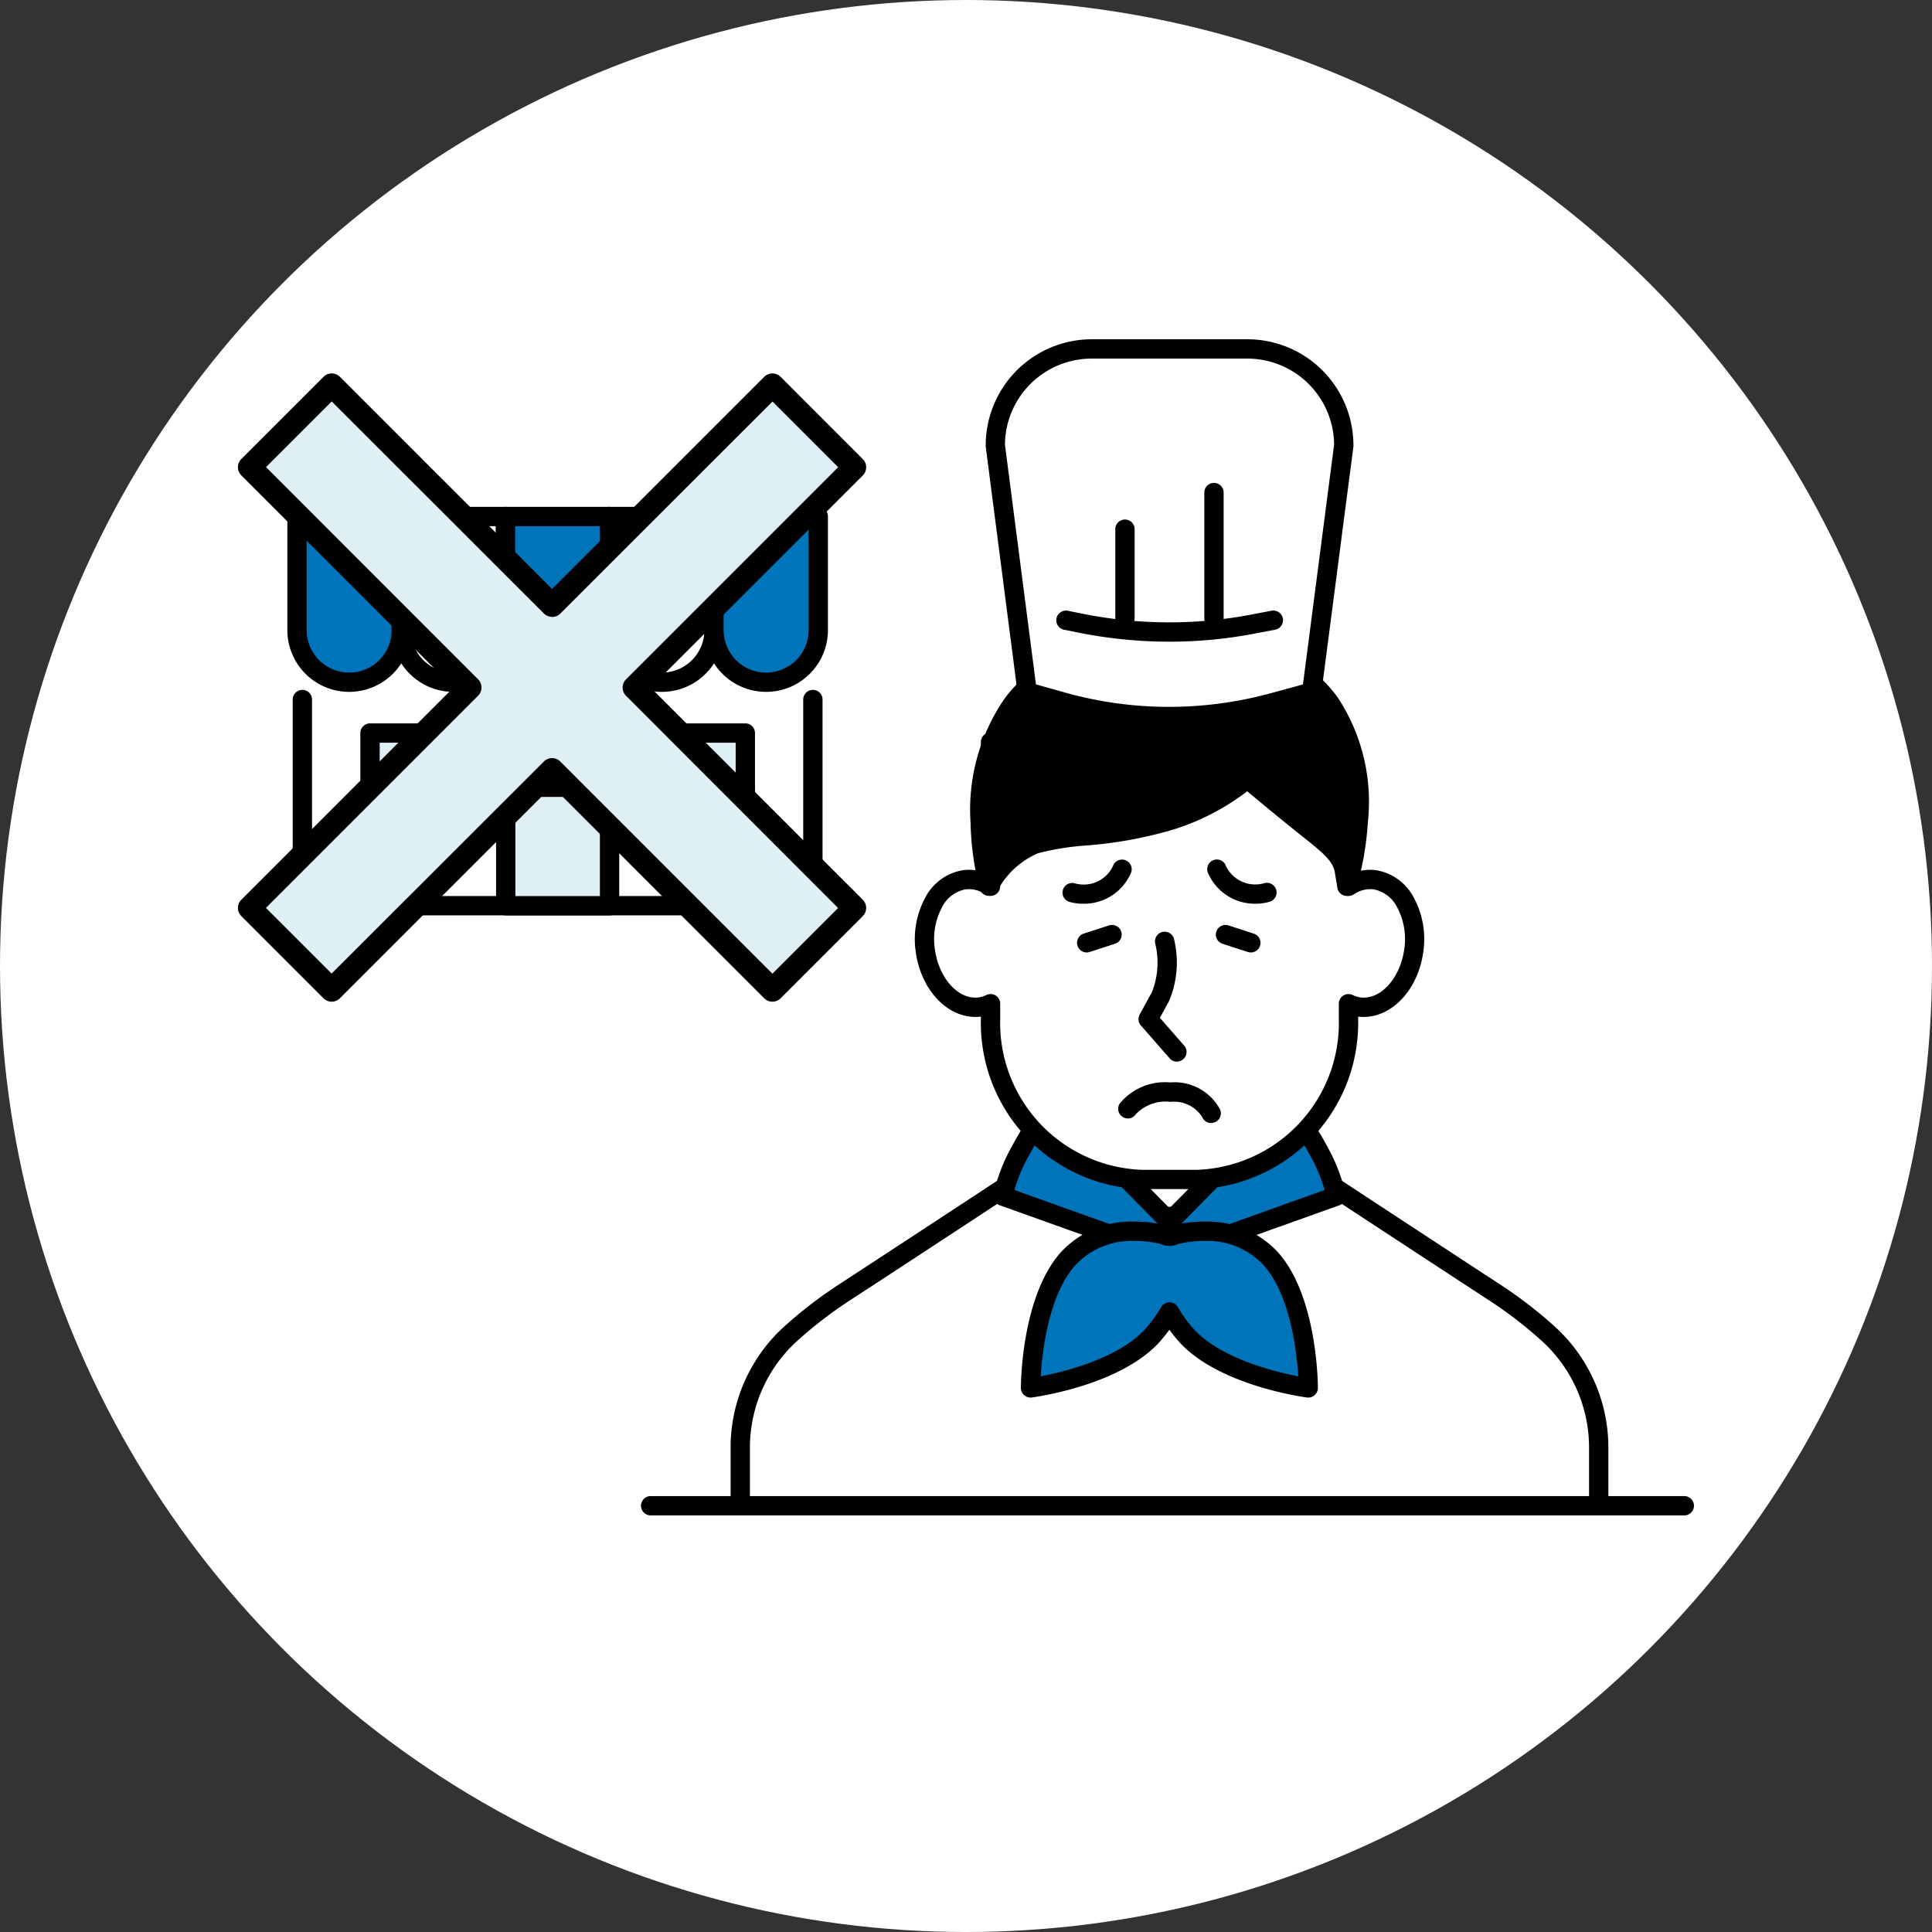 <svg xmlns="http://www.w3.org/2000/svg" xmlns:xlink="http://www.w3.org/1999/xlink" width="100" height="100" viewBox="0 0 100 100">
  <rect x="0" y="0" width="100" height="100" fill="#333333" stroke="none"/>
  <defs>
    <clipPath id="clip-path">
      <rect id="Rectangle_38650" data-name="Rectangle 38650" width="75.367" height="60.876" transform="translate(0 0)" fill="none"/>
    </clipPath>
    <clipPath id="clip-path-2">
      <rect id="Rectangle_38649" data-name="Rectangle 38649" width="18.036" height="19.026" transform="translate(39.202 0.5)" fill="none"/>
    </clipPath>
  </defs>
  <g id="Group_9202" data-name="Group 9202" transform="translate(-42)">
    <g id="Group_9198" data-name="Group 9198" transform="translate(42)">
      <circle id="Ellipse_69" data-name="Ellipse 69" cx="50" cy="50" r="50" fill="#fff"/>
    </g>
    <g id="Group_17085" data-name="Group 17085" transform="translate(54.316 17.561)">
      <rect id="Rectangle_38641" data-name="Rectangle 38641" width="26.424" height="13.331" transform="translate(3.335 15.988)" fill="#fff"/>
      <path id="パス_113023" data-name="パス 113023" d="M29.759,29.818H3.335a.5.5,0,0,1-.5-.5V18.647a.5.5,0,0,1,1,0V28.818H29.259V18.647a.5.5,0,1,1,1,0V29.318A.5.5,0,0,1,29.759,29.818Z"/>
      <g id="Group_17090" data-name="Group 17090">
        <g id="Group_17089" data-name="Group 17089" clip-path="url(#clip-path)">
          <path id="Path_113024" data-name="Path 113024" d="M19.235,29.319H13.86v-6.25a2.688,2.688,0,1,1,5.375,0Z" fill="#deeff5"/>
          <path id="パス_113025" data-name="パス 113025" d="M19.235,29.819H13.86a.5.5,0,0,1-.5-.5v-6.25a3.188,3.188,0,1,1,6.375,0v6.25A.5.5,0,0,1,19.235,29.819Zm-4.875-1h4.375v-5.75a2.188,2.188,0,1,0-4.375,0Z"/>
          <line id="Line_5592" data-name="Line 5592" x2="5.375" transform="translate(13.86 23.187)" fill="#fff"/>
          <path id="線_5593" data-name="線 5593" d="M5.375.5H0A.5.5,0,0,1-.5,0,.5.5,0,0,1,0-.5H5.375a.5.5,0,0,1,.5.5A.5.5,0,0,1,5.375.5Z" transform="translate(13.86 23.187)"/>
          <rect id="Rectangle_38642" data-name="Rectangle 38642" width="4.696" height="5.613" transform="translate(6.836 20.381)" fill="#deeff5"/>
          <path id="長方形_38643" data-name="長方形 38643" d="M0-.5H4.7a.5.5,0,0,1,.5.5V5.613a.5.5,0,0,1-.5.5H0a.5.5,0,0,1-.5-.5V0A.5.5,0,0,1,0-.5ZM4.2.5H.5V5.113H4.2Z" transform="translate(6.836 20.381)"/>
          <line id="Line_5594" data-name="Line 5594" x2="4.696" transform="translate(6.836 23.187)" fill="#fff"/>
          <path id="線_5595" data-name="線 5595" d="M4.7.5H0A.5.5,0,0,1-.5,0,.5.5,0,0,1,0-.5H4.7a.5.5,0,0,1,.5.5A.5.5,0,0,1,4.7.5Z" transform="translate(6.836 23.187)"/>
          <rect id="Rectangle_38644" data-name="Rectangle 38644" width="4.696" height="5.613" transform="translate(21.562 20.381)" fill="#deeff5"/>
          <path id="長方形_38645" data-name="長方形 38645" d="M0-.5H4.7a.5.5,0,0,1,.5.5V5.613a.5.5,0,0,1-.5.5H0a.5.5,0,0,1-.5-.5V0A.5.5,0,0,1,0-.5ZM4.2.5H.5V5.113H4.2Z" transform="translate(21.562 20.381)"/>
          <line id="Line_5596" data-name="Line 5596" x2="4.696" transform="translate(21.563 23.187)" fill="#fff"/>
          <path id="線_5597" data-name="線 5597" d="M4.7.5H0A.5.5,0,0,1-.5,0,.5.5,0,0,1,0-.5H4.7a.5.5,0,0,1,.5.5A.5.5,0,0,1,4.7.5Z" transform="translate(21.563 23.187)"/>
          <path id="Path_113026" data-name="Path 113026" d="M5.757,17.75h0a2.7,2.7,0,0,1-2.7-2.7V9.174h5.4v5.878a2.7,2.7,0,0,1-2.7,2.7" fill="#0074bb"/>
          <path id="パス_113027" data-name="パス 113027" d="M5.757,18.25a3.2,3.2,0,0,1-3.2-3.2V9.174a.5.5,0,0,1,.5-.5h5.4a.5.5,0,0,1,.5.5v5.878A3.2,3.2,0,0,1,5.757,18.25Zm-2.2-8.576v5.378a2.2,2.2,0,0,0,4.4,0V9.674Z"/>
          <path id="Path_113028" data-name="Path 113028" d="M11.152,17.75h0a2.7,2.7,0,0,1-2.7-2.7V9.174h5.4v5.878a2.7,2.7,0,0,1-2.7,2.7" fill="#fff"/>
          <path id="パス_113029" data-name="パス 113029" d="M11.152,18.25a3.2,3.2,0,0,1-3.2-3.2V9.174a.5.5,0,0,1,.5-.5h5.4a.5.5,0,0,1,.5.5v5.878A3.2,3.2,0,0,1,11.152,18.25Zm-2.2-8.576v5.378a2.2,2.2,0,0,0,4.4,0V9.674Z"/>
          <path id="Path_113030" data-name="Path 113030" d="M16.547,17.75h0a2.7,2.7,0,0,1-2.7-2.7V9.174h5.4v5.878a2.7,2.7,0,0,1-2.7,2.7" fill="#0074bb"/>
          <path id="パス_113031" data-name="パス 113031" d="M16.547,18.25a3.2,3.2,0,0,1-3.2-3.2V9.174a.5.5,0,0,1,.5-.5h5.4a.5.5,0,0,1,.5.5v5.878A3.2,3.2,0,0,1,16.547,18.25Zm-2.2-8.576v5.378a2.2,2.2,0,1,0,4.4,0V9.674Z"/>
          <path id="Path_113032" data-name="Path 113032" d="M21.943,17.75h0a2.7,2.7,0,0,1-2.7-2.7V9.174h5.4v5.878a2.7,2.7,0,0,1-2.7,2.7" fill="#fff"/>
          <path id="パス_113033" data-name="パス 113033" d="M21.943,18.25a3.2,3.2,0,0,1-3.2-3.2V9.174a.5.5,0,0,1,.5-.5h5.4a.5.5,0,0,1,.5.5v5.878A3.2,3.2,0,0,1,21.943,18.25Zm-2.2-8.576v5.378a2.2,2.2,0,1,0,4.4,0V9.674Z"/>
          <path id="Path_113034" data-name="Path 113034" d="M27.338,17.75h0a2.7,2.7,0,0,1-2.7-2.7V9.174h5.4v5.878a2.7,2.7,0,0,1-2.7,2.7" fill="#0074bb"/>
          <path id="パス_113035" data-name="パス 113035" d="M27.338,18.25a3.2,3.2,0,0,1-3.2-3.2V9.174a.5.5,0,0,1,.5-.5h5.4a.5.5,0,0,1,.5.5v5.878A3.2,3.2,0,0,1,27.338,18.25Zm-2.2-8.576v5.378a2.2,2.2,0,0,0,4.4,0V9.674Z"/>
          <path id="Path_113036" data-name="Path 113036" d="M27.664,2.368l-11.4,11.4L4.853,2.368.6,6.621,12.006,18.026.6,29.432l4.253,4.253L16.259,22.279l11.4,11.406,4.253-4.253L20.511,18.026,31.917,6.621Z" fill="#deeff5"/>
          <path id="パス_113037" data-name="パス 113037" d="M27.664,1.768a.6.6,0,0,1,.424.176L32.341,6.2a.6.6,0,0,1,0,.849L21.359,18.027,32.341,29.008a.6.6,0,0,1,0,.849L28.088,34.11a.6.6,0,0,1-.849,0L16.259,23.128,5.277,34.11a.6.6,0,0,1-.849,0L.176,29.857a.6.6,0,0,1,0-.849L11.157,18.027.176,7.046a.6.6,0,0,1,0-.849L4.429,1.944a.6.6,0,0,1,.849,0L16.259,12.925,27.24,1.944A.6.6,0,0,1,27.664,1.768Zm-11.405,12.6a.6.6,0,0,1-.424-.176L4.853,3.217l-3.4,3.4L12.43,17.6a.6.6,0,0,1,0,.849L1.448,29.432l3.4,3.4L15.835,21.855a.6.6,0,0,1,.849,0L27.664,32.837l3.4-3.4L20.087,18.451a.6.6,0,0,1,0-.849L31.068,6.621l-3.4-3.4L16.683,14.2A.6.6,0,0,1,16.259,14.373Z"/>
          <path id="Path_113038" data-name="Path 113038" d="M70.433,59.97V57.4a7.947,7.947,0,0,0-2.562-5.884,22.26,22.26,0,0,0-2.844-2.193c-3.768-2.458-9-5.9-9-5.9H40.409s-5.235,3.44-9,5.9a22.26,22.26,0,0,0-2.844,2.193A7.947,7.947,0,0,0,26,57.4V59.97" fill="#fff"/>
          <path id="パス_113039" data-name="パス 113039" d="M70.433,60.47a.5.5,0,0,1-.5-.5V57.4a7.461,7.461,0,0,0-2.4-5.514,21.816,21.816,0,0,0-2.78-2.144c-3.4-2.221-8.06-5.279-8.879-5.817H40.559c-.819.538-5.475,3.6-8.878,5.817A21.817,21.817,0,0,0,28.9,51.888,7.461,7.461,0,0,0,26.5,57.4V59.97a.5.5,0,0,1-1,0V57.4a8.463,8.463,0,0,1,2.725-6.254,22.817,22.817,0,0,1,2.908-2.242c3.723-2.429,8.948-5.862,9-5.9a.5.5,0,0,1,.275-.082H56.025a.5.5,0,0,1,.275.082c.052.034,5.276,3.468,9,5.9a22.819,22.819,0,0,1,2.908,2.242A8.463,8.463,0,0,1,70.933,57.4V59.97A.5.5,0,0,1,70.433,60.47Z"/>
          <rect id="Rectangle_38646" data-name="Rectangle 38646" width="9.965" height="9.533" transform="translate(43.235 35.869)" fill="#fff"/>
          <path id="長方形_38647" data-name="長方形 38647" d="M0-.5H9.965a.5.5,0,0,1,.5.5V9.533a.5.5,0,0,1-.5.5H0a.5.5,0,0,1-.5-.5V0A.5.5,0,0,1,0-.5ZM9.465.5H.5V9.033H9.465Z" transform="translate(43.235 35.869)"/>
          <path id="Path_113040" data-name="Path 113040" d="M48.349,47.39l8.493-3.039a8.837,8.837,0,0,0-.794-2.137A19.805,19.805,0,0,0,54.316,39.5l-6.1,6.185-6.1-6.185a19.858,19.858,0,0,0-1.733,2.714,8.887,8.887,0,0,0-.794,2.137l8.493,3.039.024.086.108-.039.108.039Z" fill="#0074bb"/>
          <path id="パス_113041" data-name="パス 113041" d="M48.325,47.976a.6.6,0,0,1-.6-.185l-8.3-2.969a.5.5,0,0,1-.321-.573,9.343,9.343,0,0,1,.844-2.273,20.212,20.212,0,0,1,1.783-2.789.5.5,0,0,1,.746-.038l5.742,5.824,5.743-5.824a.5.5,0,0,1,.746.038,20.157,20.157,0,0,1,1.782,2.789,9.293,9.293,0,0,1,.844,2.274.5.5,0,0,1-.321.573l-8.3,2.969a.5.5,0,0,1-.389.185Zm-8.134-3.942,8.026,2.872,8.027-2.872a8.171,8.171,0,0,0-.635-1.581,22.309,22.309,0,0,0-1.347-2.185l-5.688,5.769a.5.5,0,0,1-.356.149h0a.5.5,0,0,1-.356-.149l-5.687-5.769a22.368,22.368,0,0,0-1.348,2.185A8.215,8.215,0,0,0,40.191,44.034Z"/>
          <path id="Path_113042" data-name="Path 113042" d="M53.486,47.615c-1.917-2.184-5.022-1.249-5.022-1.249a.528.528,0,0,1-.492,0s-3.107-.935-5.023,1.249-1.919,6.658-1.919,6.658,4.437-.581,6.353-2.765a7.371,7.371,0,0,0,.834-1.161,7.56,7.56,0,0,0,.833,1.161c1.917,2.184,6.353,2.765,6.353,2.765s0-4.474-1.917-6.658" fill="#0074bb"/>
          <path id="パス_113043" data-name="パス 113043" d="M46.411,45.667a6.467,6.467,0,0,1,1.705.22.5.5,0,0,1,.095.039h.015a.5.5,0,0,1,.094-.039,6.457,6.457,0,0,1,1.7-.22h0a4.976,4.976,0,0,1,3.837,1.618c2.018,2.3,2.041,6.8,2.041,6.988a.5.5,0,0,1-.565.5c-.189-.025-4.646-.632-6.664-2.931-.161-.185-.313-.376-.457-.575-.144.2-.3.389-.459.575-2.017,2.3-6.475,2.906-6.663,2.93a.5.5,0,0,1-.565-.5c0-.19.025-4.689,2.043-6.988A4.975,4.975,0,0,1,46.411,45.667Zm1.36,1.162a5.742,5.742,0,0,0-1.36-.162,4,4,0,0,0-3.086,1.278c-1.374,1.565-1.7,4.48-1.772,5.732,1.232-.238,4.084-.937,5.454-2.5a6.858,6.858,0,0,0,.779-1.085.5.5,0,0,1,.862,0,7.016,7.016,0,0,0,.779,1.086c1.37,1.561,4.221,2.26,5.453,2.5-.076-1.253-.4-4.17-1.77-5.732a4,4,0,0,0-3.086-1.278h0a5.73,5.73,0,0,0-1.36.163,1.075,1.075,0,0,1-.893,0Z"/>
          <path id="Path_113044" data-name="Path 113044" d="M58.855,27.978a1.984,1.984,0,0,0-1.375.334V20.85H38.954v7.462a1.981,1.981,0,0,0-1.374-.334c-1.342.195-2.239,1.825-2.005,3.641s1.513,3.132,2.854,2.938a1.867,1.867,0,0,0,.525-.165v.775a8.1,8.1,0,0,0,7.853,8.321h2.82a8.1,8.1,0,0,0,7.853-8.321v-.775a1.878,1.878,0,0,0,.525.165c1.342.194,2.62-1.121,2.855-2.938s-.663-3.446-2.005-3.641" fill="#fff"/>
          <path id="パス_113045" data-name="パス 113045" d="M38.954,20.35H57.48a.5.5,0,0,1,.5.5v6.693a2.357,2.357,0,0,1,.618-.084h0a2.3,2.3,0,0,1,.329.024,2.7,2.7,0,0,1,1.96,1.466,4.509,4.509,0,0,1,.469,2.733c-.25,1.934-1.577,3.393-3.087,3.393a2.349,2.349,0,0,1-.288-.018v.109a8.606,8.606,0,0,1-8.353,8.821h-2.82a8.606,8.606,0,0,1-8.353-8.821v-.109a2.346,2.346,0,0,1-.288.018c-1.509,0-2.836-1.459-3.087-3.393a4.509,4.509,0,0,1,.469-2.734,2.7,2.7,0,0,1,1.96-1.466,2.328,2.328,0,0,1,.946.06V20.85A.5.5,0,0,1,38.954,20.35Zm18.026,1H39.454v6.962a.5.5,0,0,1-.772.419,1.48,1.48,0,0,0-1.03-.258,1.731,1.731,0,0,0-1.227.959,3.5,3.5,0,0,0-.354,2.123c.183,1.413,1.1,2.521,2.095,2.521a1.344,1.344,0,0,0,.192-.014,1.369,1.369,0,0,0,.384-.123.5.5,0,0,1,.713.453v.775a7.606,7.606,0,0,0,7.353,7.821h2.82a7.606,7.606,0,0,0,7.353-7.821v-.775a.5.5,0,0,1,.712-.453,1.387,1.387,0,0,0,.386.123,1.344,1.344,0,0,0,.191.014c.992,0,1.913-1.107,2.1-2.521a3.5,3.5,0,0,0-.354-2.123,1.731,1.731,0,0,0-1.227-.959,1.484,1.484,0,0,0-1.031.259.5.5,0,0,1-.772-.42Z"/>
          <path id="パス_113046" data-name="パス 113046" d="M48.6,37.389a.5.5,0,0,1-.376-.171l-1.487-1.7a.5.5,0,0,1-.063-.569l.638-1.168a4.162,4.162,0,0,0,.166-2.507.5.5,0,0,1,.97-.242,5.11,5.11,0,0,1-.258,3.228l-.471.862,1.257,1.436a.5.5,0,0,1-.376.829Z"/>
          <path id="線_5598" data-name="線 5598" d="M1.309.925A.5.5,0,0,1,1.155.9L-.154.476a.5.5,0,0,1-.321-.63.5.5,0,0,1,.63-.321l1.309.425a.5.5,0,0,1-.154.976Z" transform="translate(51.116 30.813)"/>
          <path id="線_5599" data-name="線 5599" d="M0,.925A.5.5,0,0,1-.476.579a.5.5,0,0,1,.321-.63L1.155-.476a.5.5,0,0,1,.63.321.5.5,0,0,1-.321.63L.154.9A.5.5,0,0,1,0,.925Z" transform="translate(43.932 30.813)"/>
          <path id="Path_113047" data-name="Path 113047" d="M53.265,28.635a2.194,2.194,0,0,1-2.611-1.247" fill="#fff"/>
          <path id="パス_113048" data-name="パス 113048" d="M52.668,29.216A2.639,2.639,0,0,1,50.2,27.6a.5.5,0,0,1,.9-.427,1.677,1.677,0,0,0,2.013.982.5.5,0,1,1,.292.957A2.6,2.6,0,0,1,52.668,29.216Z"/>
          <path id="Path_113049" data-name="Path 113049" d="M43.17,28.635a2.194,2.194,0,0,0,2.611-1.247" fill="#fff"/>
          <path id="パス_113050" data-name="パス 113050" d="M43.767,29.216a2.6,2.6,0,0,1-.743-.1.5.5,0,0,1,.289-.957,1.674,1.674,0,0,0,2.016-.981.5.5,0,0,1,.9.427A2.639,2.639,0,0,1,43.767,29.216Z"/>
          <path id="Path_113051" data-name="Path 113051" d="M50.376,40.571a.5.5,0,0,1-.457-.3,1.728,1.728,0,0,0-1.662-.8,2.114,2.114,0,0,0-1.783.641.5.5,0,0,1-.691.134.5.5,0,0,1-.147-.68,3.017,3.017,0,0,1,2.621-1.1,2.672,2.672,0,0,1,2.579,1.4.5.5,0,0,1-.263.656.494.494,0,0,1-.2.041"/>
          <path id="Path_113052" data-name="Path 113052" d="M38.875,28.312a4.8,4.8,0,0,1,2.39-2.18c1.538-.5,4.334-.361,6.989-1.227a10.864,10.864,0,0,0,3.984-2.165s1.887,1.588,3.075,2.526,1.826,1.45,1.957,2.248l.131.8S61.533,15.6,48.394,15.6s-9.519,12.707-9.519,12.707"/>
          <path id="パス_113053" data-name="パス 113053" d="M57.4,28.812h-.038a.5.5,0,0,1-.456-.418l-.131-.8c-.1-.591-.614-1.021-1.773-1.937-.885-.7-2.167-1.765-2.761-2.263a12.319,12.319,0,0,1-3.833,1.985,21.694,21.694,0,0,1-4.5.823,13.528,13.528,0,0,0-2.492.4,4.287,4.287,0,0,0-2.1,1.932.5.5,0,0,1-.926-.09,15.117,15.117,0,0,1-.471-3.429,10.143,10.143,0,0,1,1.78-6.443c1.739-2.3,4.663-3.472,8.691-3.472,4.006,0,6.877,1.157,8.534,3.438a9.823,9.823,0,0,1,1.559,6.476,15.422,15.422,0,0,1-.61,3.448A.5.5,0,0,1,57.4,28.812ZM48.394,16.1c-3.695,0-6.349,1.033-7.89,3.071a9.324,9.324,0,0,0-1.582,5.791,15.116,15.116,0,0,0,.2,2.106,4.541,4.541,0,0,1,1.985-1.417,14.061,14.061,0,0,1,2.7-.448A20.9,20.9,0,0,0,48.1,24.43a10.548,10.548,0,0,0,3.79-2.048.5.5,0,0,1,.671-.024c.019.016,1.895,1.594,3.063,2.516a9.448,9.448,0,0,1,1.7,1.542c.072-.442.136-.946.17-1.488a9.018,9.018,0,0,0-1.374-5.8C54.658,17.122,52.06,16.1,48.394,16.1Z"/>
          <g id="Group_17088" data-name="Group 17088">
            <g id="Group_17087" data-name="Group 17087" clip-path="url(#clip-path-2)">
              <g id="Group_17086" data-name="Group 17086">
                <g id="Group_17085-2" data-name="Group 17085" clip-path="url(#clip-path-2)">
                  <path id="Path_113054" data-name="Path 113054" d="M57.237,5.485,55.578,18.256l-2.012.55A20.418,20.418,0,0,1,42.7,18.774l-1.848-.518L39.2,5.485A4.983,4.983,0,0,1,44.187.5h8.065a4.988,4.988,0,0,1,4.985,4.985" fill="#fff"/>
                </g>
              </g>
            </g>
          </g>
          <path id="パス_113055" data-name="パス 113055" d="M48.19,20.026a20.894,20.894,0,0,1-5.625-.771l-1.848-.517a.5.5,0,0,1-.361-.417L38.705,5.549a.5.5,0,0,1,0-.064A5.492,5.492,0,0,1,44.187,0h8.065a5.491,5.491,0,0,1,5.485,5.485.5.5,0,0,1,0,.064L56.074,18.32a.5.5,0,0,1-.364.418l-2.012.55A20.953,20.953,0,0,1,48.19,20.026Zm-6.885-2.162,1.529.428a19.894,19.894,0,0,0,5.356.734,19.952,19.952,0,0,0,5.244-.7l1.691-.462L56.737,5.454A4.49,4.49,0,0,0,52.252,1H44.187A4.491,4.491,0,0,0,39.7,5.454Z"/>
          <path id="パス_113056" data-name="パス 113056" d="M48.212,15.653a24.038,24.038,0,0,1-4.715-.471l-.739-.148a.5.5,0,1,1,.2-.981l.739.148a22.671,22.671,0,0,0,8.88.024l.909-.173a.5.5,0,1,1,.187.982l-.905.172A23.452,23.452,0,0,1,48.212,15.653Z"/>
          <path id="線_5600" data-name="線 5600" d="M0,7.005a.5.5,0,0,1-.5-.5V0A.5.5,0,0,1,0-.5.5.5,0,0,1,.5,0V6.505A.5.5,0,0,1,0,7.005Z" transform="translate(50.519 7.933)"/>
          <path id="線_5601" data-name="線 5601" d="M0,5.107a.5.5,0,0,1-.5-.5V0A.5.5,0,0,1,0-.5.5.5,0,0,1,.5,0V4.607A.5.5,0,0,1,0,5.107Z" transform="translate(45.912 9.83)"/>
          <path id="線_5602" data-name="線 5602" d="M53.5.5H0A.5.5,0,0,1-.5,0,.5.5,0,0,1,0-.5H53.5A.5.5,0,0,1,54,0,.5.5,0,0,1,53.5.5Z" transform="translate(21.363 60.376)"/>
        </g>
      </g>
    </g>
  </g>
</svg>
